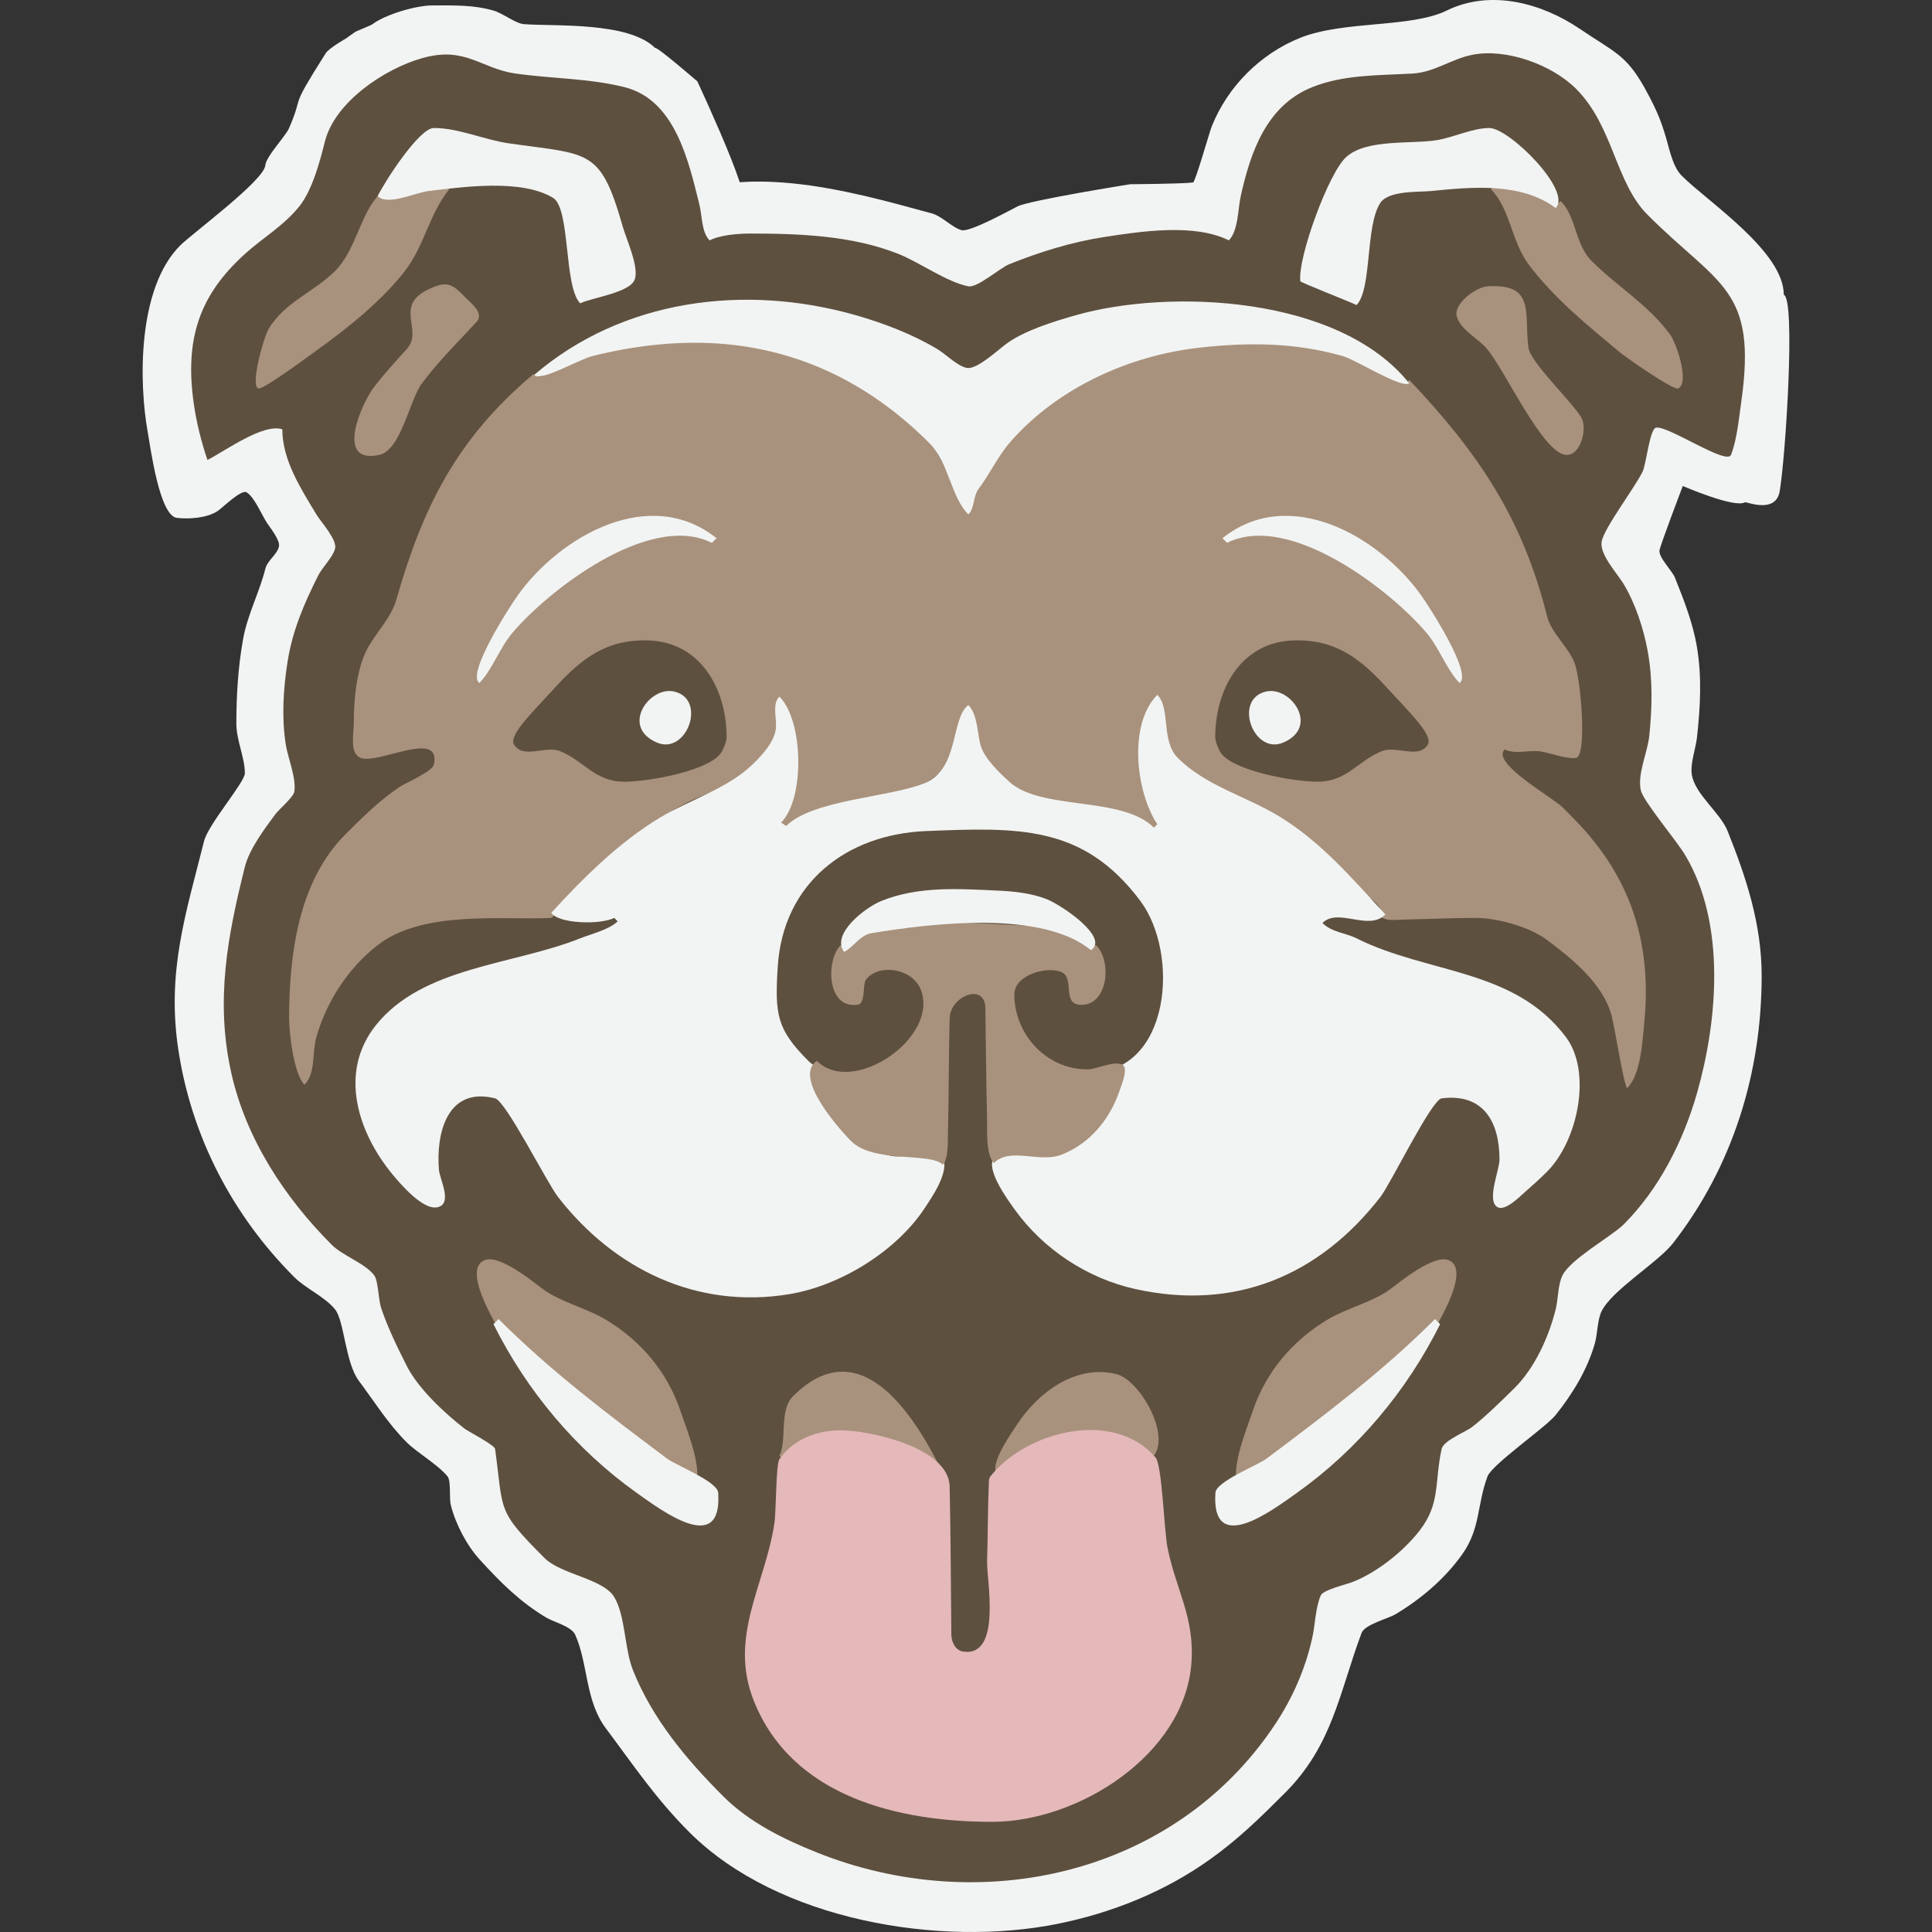 <?xml version="1.0" encoding="UTF-8" standalone="no"?>
<!DOCTYPE svg PUBLIC "-//W3C//DTD SVG 1.1//EN" "http://www.w3.org/Graphics/SVG/1.1/DTD/svg11.dtd">
<svg width="100%" height="100%" viewBox="0 0 1080 1080" version="1.1" xmlns="http://www.w3.org/2000/svg" xmlns:xlink="http://www.w3.org/1999/xlink" xml:space="preserve" xmlns:serif="http://www.serif.com/" style="fill-rule:evenodd;clip-rule:evenodd;stroke-linejoin:round;stroke-miterlimit:2;">
    <rect x="0" y="0" width="1080" height="1080" fill="#333333" stroke="none"/>
    <g id="Logo-Set">
        <clipPath id="_clip1">
            <rect x="0" y="0" width="1080" height="1080"/>
        </clipPath>
        <g clip-path="url(#_clip1)">
            <g>
                <path d="M406.192,102.979C434.08,140.163 389.814,45.484 389.814,45.484C389.814,45.484 367.175,25.878 366.224,26.83C351.401,12.007 309.894,14.81 292.949,13.507C288.131,13.136 281.141,7.414 275.82,5.894C264.475,2.653 253.883,3.039 241.561,3.039C232.713,3.039 215.622,7.981 208.254,13.507C207.594,14.002 204.488,15.262 204.488,15.262L198.709,17.734L193.319,21.565C193.319,21.565 183.929,26.858 182.071,29.785C160.923,63.112 170.428,51.118 161.625,71.556C159.488,76.517 148.84,87.117 148.302,92.492C147.447,101.041 107.392,130.547 100.721,137.218C76.731,161.208 77.574,214.03 82.64,241.896C84.051,249.657 89.104,288.263 98.818,289.478C105.191,290.274 115.588,289.717 121.657,285.671C124.349,283.876 134.859,273.418 137.834,275.203C142.299,277.882 146.438,288.109 149.254,292.332C151.135,295.155 156.795,302.136 155.915,305.655C154.812,310.066 149.487,313.288 148.302,318.026C145.034,331.099 138.406,343.43 135.931,357.043C133.088,372.682 132.125,388.768 132.125,404.624C132.125,413.805 136.883,423.54 136.883,432.221C136.883,437.388 116.466,460.598 114.044,470.286C104.056,510.236 92.956,543.048 99.769,587.336C107.184,635.531 129.99,679.411 164.48,713.901C170.915,720.336 181.716,724.979 187.319,731.982C192.51,738.471 192.963,761.712 200.641,771.95C209.325,783.528 216.825,795.747 227.287,806.209C233.25,812.172 244.499,818.489 250.126,825.241C252.28,827.826 250.967,837.169 252.029,841.419C254.659,851.94 260.928,863.899 268.207,871.871C280.056,884.848 290.604,895.396 305.32,904.226C309.45,906.704 319.416,909.163 321.498,913.742C328.78,929.764 327.05,950.645 338.627,966.081C353.941,986.501 366.542,1005.42 385.256,1024.13C434.973,1073.85 525.897,1088.5 590.807,1075.52C621.704,1069.34 651.193,1057.4 676.453,1039.36C692.106,1028.18 704.096,1016.47 718.324,1002.24C745.053,975.514 748.761,945.821 761.147,912.791C762.906,908.101 776.035,904.809 780.18,902.323C794.461,893.754 807.6,882.586 817.293,869.016C827.701,854.445 825.538,841.319 831.567,825.241C834.019,818.703 864.201,797.772 869.632,790.983C879.16,779.073 887.359,765.577 891.52,751.015C893.052,745.652 892.926,737.733 895.326,732.934C901.306,720.974 926.838,705.742 935.294,694.869C968.545,652.118 984.779,599.877 984.779,545.464C984.779,516.677 976.196,490.699 965.746,464.576C961.592,454.192 947.588,444.126 945.762,433.173C944.723,426.937 947.931,418.409 948.617,412.237C950.496,395.325 951.416,378.596 948.617,361.801C946.349,348.195 941.317,335.462 936.246,322.784C934.798,319.164 926.915,311.39 927.681,307.558C928.401,303.96 940.682,271.673 940.682,271.673C940.682,271.673 969.684,284.226 975.427,280.78C976.196,280.318 992.719,287.574 994.885,274.501C998.26,254.137 1003.77,167.021 997.15,164.815C997.15,140.496 954.739,112.888 940.052,98.201C934.589,92.738 932.898,81.497 930.536,74.411C929.243,70.531 927.418,63.425 919.117,48.717C908.806,30.447 902.335,29.156 883.038,16.076C862.122,1.898 833.471,-6.214 808.728,5.894C788.628,15.73 751.189,11.4 726.889,21.12C704.655,30.014 686.373,48.183 677.405,70.604C675.903,74.359 668.185,101.852 666.937,102.008C660.579,102.803 631.812,102.979 631.812,102.979C631.812,102.979 575.923,111.902 568.919,115.331C564.986,117.256 542.153,129.978 537.516,128.653C531.896,127.048 526.527,120.672 520.387,119.137C509.4,116.39 481.341,107.722 452.792,103.682C424.243,99.643 406.826,102.345 406.192,102.979Z" style="fill:rgb(242,244,243);fill-rule:nonzero;"/>
                <path d="M686.921,134.363C667.781,124.793 638.073,129.287 617.452,132.46C599.062,135.289 581.36,140.806 564.161,147.686C559.177,149.68 546.264,161.045 541.322,160.057C529.102,157.613 514.316,146.78 502.306,141.976C476.457,131.636 446.731,130.557 419.515,130.557C412.791,130.557 402.848,131.277 396.676,134.363C392.11,129.797 392.582,120.841 390.966,114.379C384.979,90.43 377.593,55.842 349.095,48.717C329.014,43.697 308.838,44.054 288.191,41.104C268.554,38.299 260.218,25.578 235.851,32.539C214.8,38.554 187.133,57.074 181.609,79.169C178.898,90.013 174.614,106.232 167.335,115.331C158.666,126.166 147,132.822 136.883,141.976C111.29,165.131 103.18,189.641 108.334,225.719C109.885,236.577 112.508,246.804 115.947,257.122C125.697,252.248 147.126,236.429 157.818,239.993C157.818,257.286 168.289,273.304 176.851,287.574C179.28,291.623 188.541,301.716 187.319,306.607C186.089,311.524 180.177,317.083 177.802,321.833C169.913,337.611 163.398,352.656 160.673,370.366C158.35,385.467 157.393,400.91 159.722,416.043C160.87,423.508 165.829,435.266 164.48,442.689C163.94,445.658 155.947,452.48 154.012,455.06C148.044,463.017 139.363,474.64 136.883,484.56C127.288,522.937 120.245,559.095 129.27,599.707C137.424,636.402 159.112,669.517 185.415,695.821C191.655,702.06 204.115,706.162 209.206,712.95C211.432,715.918 211.575,726.719 213.013,731.031C216.809,742.421 222.164,753.14 227.287,763.386C233.779,776.37 248.965,790.291 259.642,798.596C261.615,800.13 276.458,807.72 276.771,810.015C281.578,845.268 277.373,843.924 304.368,870.919C313.704,880.255 337.127,882.377 343.385,892.807C349.634,903.222 349.045,921.708 353.853,933.726C364.725,960.906 383.68,983.538 404.289,1004.15C418.856,1018.71 438.054,1028.12 456.628,1035.55C548.22,1072.19 656.566,1048.25 712.615,964.178C722.51,949.336 729.675,933.083 733.55,915.645C735.207,908.189 735.32,898.827 738.308,891.855C739.652,888.721 752.763,885.692 756.389,884.242C770.153,878.736 784.666,867.055 793.503,855.693C805.363,840.445 801.767,828.905 805.874,810.015C806.927,805.169 819.266,800.551 823.003,797.644C830.664,791.686 841.749,780.801 846.793,775.757C858.074,764.476 865.831,747.186 869.632,731.982C871.085,726.171 870.842,718.142 873.439,712.95C878.089,703.649 901.039,691.059 907.697,684.401C927.513,664.586 941.003,637.776 948.617,611.126C960.2,570.587 964.941,516.208 941.956,477.899C936.986,469.616 918.58,447.887 917.213,441.737C915.197,432.663 921.06,420.403 921.972,411.285C923.602,394.986 923.953,379.834 921.02,363.704C918.798,351.482 914.141,337.331 907.697,326.591C904.054,320.518 894.122,310.024 895.326,302.8C896.552,295.442 913.496,273.122 918.165,263.784C920.339,259.436 922.163,239.644 925.778,239.042C932.564,237.911 965.265,260.23 967.65,254.268C970.943,246.034 972.097,233.602 973.359,224.767C982.468,161.004 960.845,159.914 921.02,120.089C902.916,101.985 901.909,70.526 881.052,49.669C867.406,36.023 841.831,26.871 823.003,30.636C811.148,33.007 801.996,40.381 789.696,41.104C770.831,42.214 751.421,41.569 733.55,48.717C707.982,58.944 699.057,84.985 693.582,109.621C691.988,116.792 692.216,129.068 686.921,134.363Z" style="fill:rgb(94,80,63);fill-rule:nonzero;"/>
                <path d="M170.189,606.368C176.594,599.963 174.376,588.384 176.851,579.723C182.551,559.77 194.625,541.156 211.109,528.335C236.569,508.533 281.222,514.479 308.175,513.109C309.347,513.049 335.193,484.591 339.578,480.754C354.183,467.975 372.569,452.903 390.966,445.544C400.742,441.633 410.35,437.504 418.563,430.318C423.366,426.115 433.133,418.372 434.741,410.334C435.541,406.332 434.388,403.073 437.596,399.866C447.2,409.47 444.186,439.536 439.499,451.253C438.816,452.96 433.557,460.56 433.789,461.721C434.782,466.688 459.377,455.73 464.241,454.108C487.622,446.315 509.774,447.591 528,429.366C535.671,421.695 534.083,409.008 541.322,401.769C544.525,404.972 544.282,411.547 546.081,416.043C548.959,423.238 555.041,430.714 560.355,436.028C573.848,449.521 604.663,449.095 622.21,454.108C628.327,455.856 646.401,467.031 649.807,463.625C641.269,446.547 629.417,412.643 645.049,397.011C648.265,400.227 647.073,405.876 648.856,410.334C651.781,417.647 656.518,423.706 662.179,429.366C679.218,446.406 707.852,452.836 727.841,468.383C739.75,477.646 750.271,487.007 761.147,497.883C765.32,502.055 774.254,506.88 771.615,512.157C774.565,515.108 779.815,514.138 783.986,514.061C797.628,513.808 811.262,513.109 824.906,513.109C836.833,513.109 854.904,518.002 864.874,525.48C878.741,535.88 896.481,550.084 901.036,568.303C902.967,576.026 907.63,606.301 909.601,608.271C917.244,600.628 918.099,582.284 919.117,572.11C922.83,534.973 915.414,501.687 892.471,472.189C886.09,463.985 882.579,460.393 873.439,451.253C867.892,445.707 833.389,426.593 841.084,418.898C846.482,421.597 853.134,419.618 859.164,419.85C865.008,420.075 875.37,424.603 881.052,423.656C887.188,422.634 883.816,379.655 880.1,370.366C876.598,361.609 867.13,353.694 864.874,344.672C851.272,290.262 827.039,253.822 787.793,212.396C786.841,213.348 786.841,213.348 785.89,214.299C725.382,173.961 630.836,184.2 576.532,233.332C566.396,242.503 557.807,251.219 550.839,262.832C547.403,268.557 545.692,277.495 541.322,281.865C530.326,270.868 525.859,251.175 513.725,239.042C493.633,218.949 468.512,205.867 441.402,198.122C404.35,187.535 359.839,184.498 323.401,199.073C316.014,202.028 309.491,207.682 302.465,210.493C300.963,211.094 298.942,208.496 297.707,209.541C254.792,245.854 236.15,284.15 221.577,335.155C218.866,344.643 211.507,352.256 206.351,360.849C199.345,372.526 197.787,390.72 197.787,403.672C197.787,410.453 195.297,421.138 201.593,423.656C211.25,427.519 246.995,407.293 242.513,427.463C241.649,431.351 226.827,437.603 223.48,439.834C212.238,447.329 202.536,456.972 193.028,466.479C166.686,492.822 161.625,534.217 161.625,569.255C161.625,577.335 164.184,600.362 170.189,606.368Z" style="fill:rgb(169,146,125);fill-rule:nonzero;"/>
                <path d="M646.953,388.446C630.575,404.824 634.953,442.77 646.953,460.77C646.001,461.721 646.001,461.721 645.049,462.673C627.08,444.703 581.907,453.36 564.161,436.979C559.177,432.378 549.969,423.985 547.984,416.043C546.246,409.094 546.382,399.216 541.322,394.156C531.248,401.712 536.551,429.942 516.58,437.931C496.956,445.78 454.208,447.012 439.499,461.721C438.071,460.77 438.071,460.77 436.644,459.818C449.966,446.496 449.236,402.942 435.692,389.398C431.63,393.46 434.076,400.789 433.789,406.527C433.375,414.808 424.636,423.687 419.515,428.415C405.83,441.046 384.91,447.464 369.079,456.963C346.139,470.727 326.037,490.768 308.175,510.254C312.34,516.502 335.57,517.017 343.385,513.109C344.336,514.061 344.336,514.061 345.288,515.012C340.612,519.689 330.692,521.992 324.352,524.528C286.921,539.501 236.368,540.298 210.158,573.061C188.851,599.694 200.352,633.617 219.674,656.804C223.591,661.505 236.239,676.52 244.416,674.885C253.329,673.102 245.809,659.246 245.368,653.949C243.689,633.81 249.775,607.232 276.771,613.981C282.786,615.485 305.742,661.154 311.981,669.175C343.192,709.303 389.462,732.074 441.402,723.418C469.768,718.69 500.803,699.503 516.58,675.836C520.604,669.801 530.931,655.054 527.048,647.288C525.161,643.514 504.507,647.114 499.451,646.336C486.001,644.267 473.144,635.05 465.193,624.449C457.849,614.658 459.646,604.913 455.676,593.997C451.453,582.384 437.637,579.844 436.644,565.448C435.677,551.423 435.046,542.035 437.596,529.287C450.347,465.529 514.071,466.479 567.016,466.479C611.201,466.479 643.166,500.079 646.001,542.609C646.566,551.081 648.964,568.793 642.194,577.819C637.538,584.028 629.784,589.935 626.017,595.9C624.323,598.582 626.786,602.339 626.017,605.416C622.867,618.017 613.865,631.598 603.178,638.723C591.038,646.816 557.747,644.421 555.597,647.288C550.842,653.627 563.255,670.57 567.016,675.836C583.077,698.322 607.738,714.598 634.581,720.563C690.192,732.921 737.324,713.264 771.615,669.175C777.356,661.794 800.262,614.682 805.874,613.981C829.164,611.07 838.229,626.971 838.229,648.239C838.229,654.104 830.693,671.593 837.277,674.885C841.634,677.063 849.719,668.757 852.503,666.32C856.727,662.625 860.906,658.869 864.874,654.901C881.856,637.919 890.18,599.506 875.342,579.723C846.488,541.251 798.317,544.541 758.292,524.528C752.25,521.507 744.443,521.147 739.26,515.964C748.06,507.164 764.932,520.743 774.47,511.206C756.033,491.233 738.165,470.2 714.518,456.012C695.697,444.719 673.969,439.253 658.372,423.656C648.858,414.142 654.519,396.013 646.953,388.446Z" style="fill:rgb(242,244,243);fill-rule:nonzero;"/>
                <path d="M557.5,824.29C581.262,800.528 616.41,794.008 644.098,814.773C655.457,803.415 637.289,771.438 624.114,768.144C601.752,762.553 580.745,778.003 568.919,795.741C565.568,800.768 552.451,819.241 557.5,824.29Z" style="fill:rgb(169,146,125);fill-rule:nonzero;"/>
                <path d="M435.692,813.822C436.644,814.773 436.644,814.773 437.596,815.725C464.381,788.939 498.983,804.43 524.193,823.338C525.145,822.386 525.145,822.386 526.096,821.435C510.504,790.251 480.522,743.298 443.305,780.515C435.334,788.486 440.145,804.916 435.692,813.822Z" style="fill:rgb(169,146,125);fill-rule:nonzero;"/>
                <path d="M469.951,799.547C457.017,799.644 443.721,804.128 435.692,815.725C433.666,818.652 433.991,844.386 432.837,851.887C427.552,886.241 407.109,915.083 421.418,950.856C443.004,1004.82 502.894,1018.42 554.645,1018.42C602.976,1018.42 662.071,980.805 665.985,929.92C667.977,904.03 657.436,889.077 652.662,865.209C650.746,855.626 649.609,818.983 646.001,814.773C622.751,787.649 574.097,799.738 553.694,825.241C552.683,826.504 552.809,828.383 552.742,829.999C552.148,844.265 552.216,858.551 551.79,872.822C551.489,882.91 560.168,926.358 538.468,923.258C533.871,922.602 531.849,917.585 531.806,913.742C531.5,886.145 531.475,858.543 530.855,830.951C530.353,808.641 484.659,799.438 469.951,799.547Z" style="fill:rgb(229,184,186);fill-rule:nonzero;"/>
                <path d="M796.312,751.966C795.36,751.491 795.36,751.491 794.409,751.015C763.339,782.085 728.418,806.693 693.537,832.854C685.858,825.175 696.96,798.795 700.198,789.08C707.474,767.252 722.191,749.619 742.07,737.692C752.804,731.251 767.676,727.765 777.28,720.563C783.134,716.172 801.353,701.28 809.635,704.385C823.57,709.611 801.268,744.533 796.312,751.966Z" style="fill:rgb(169,146,125);fill-rule:nonzero;"/>
                <path d="M284.384,751.966C285.336,751.491 285.336,751.491 286.287,751.015C317.357,782.085 352.278,806.693 387.16,832.854C394.838,825.175 383.736,798.795 380.498,789.08C373.222,767.252 358.505,749.619 338.627,737.692C327.892,731.251 313.02,727.765 303.417,720.563C297.563,716.172 279.343,701.28 271.062,704.385C257.127,709.611 279.429,744.533 284.384,751.966Z" style="fill:rgb(169,146,125);fill-rule:nonzero;"/>
                <path d="M802.186,737.369C772.935,766.62 740.891,790.715 707.976,815.402C703.006,819.129 679.847,828.126 679.427,834.434C677.081,869.624 709.984,845.235 725.105,834.434C759.115,810.141 786.367,777.571 805.041,740.224C803.614,738.796 803.614,738.796 802.186,737.369Z" style="fill:rgb(242,244,243);fill-rule:nonzero;"/>
                <path d="M278.712,737.369C307.963,766.62 340.007,790.715 372.922,815.402C377.893,819.129 401.051,828.126 401.471,834.434C403.817,869.624 370.914,845.235 355.793,834.434C321.783,810.141 294.531,777.571 275.857,740.224C277.284,738.796 277.284,738.796 278.712,737.369Z" style="fill:rgb(242,244,243);fill-rule:nonzero;"/>
                <path d="M517.532,464.576C473.5,466.362 437.608,493.399 434.741,540.706C433.146,567.01 434.113,575.288 451.87,593.045C472.935,614.11 532.643,579.849 516.58,553.077C508.802,540.114 493.182,534.956 482.322,547.367C479.518,550.572 483.569,557.717 478.515,559.738C469.847,563.206 466.462,550.216 467.096,544.513C472.49,495.965 528.238,494.939 567.016,499.786C592.328,502.95 609.602,516.682 614.597,541.658C615.541,546.375 616.531,552.556 613.646,556.884C603.054,572.772 599.256,544.854 593.662,541.658C589.796,539.449 584.791,540.706 580.339,540.706C579.353,540.706 575.386,542.899 574.629,543.561C548.289,566.608 582.223,599.707 608.888,599.707C654.595,599.707 659.487,532.994 637.436,503.593C605.592,461.134 569.495,462.469 517.532,464.576Z" style="fill:rgb(94,80,63);fill-rule:nonzero;"/>
                <path d="M471.854,530.238C470.902,529.287 470.902,529.287 469.951,528.335C461.658,536.627 461.978,564.14 479.467,561.642C484.147,560.973 481.933,550.118 484.225,547.367C491.795,538.284 510.091,541.613 514.677,553.077C525.386,579.849 476.736,613.153 456.628,593.045C442.889,602.205 470.044,632.155 475.66,637.772C488.471,650.583 519.837,643.883 527.048,651.094C530.302,647.841 529.794,637.217 529.903,633.013C530.455,611.765 530.28,590.502 530.855,569.255C531.195,556.646 550.63,549.122 550.839,563.545C551.142,584.481 551.28,605.42 551.79,626.352C551.9,630.844 550.975,645.521 555.597,650.143C564.765,640.975 581.118,650.402 593.662,645.385C609.87,638.901 620.734,625.071 626.017,609.223C626.979,606.337 631.237,596.371 626.968,594.949C621.664,593.18 612.769,597.803 607.936,597.803C584.476,597.803 567.016,577.753 567.016,555.932C567.016,544.618 586.1,539.78 593.662,543.561C600.597,547.029 593.968,560.721 603.178,561.642C619.146,563.239 622.075,537.716 612.694,528.335C608.179,530.592 603.433,521.975 598.42,520.722C587.434,517.976 575.393,517.374 564.161,516.915C540.416,515.946 510.167,513.174 487.08,519.77C480.669,521.602 477.459,527.436 471.854,530.238Z" style="fill:rgb(169,146,125);fill-rule:nonzero;"/>
                <path d="M471.854,532.141C476.994,529.572 480.763,522.726 487.08,521.674C520.977,516.024 582.857,508.705 609.839,531.19C620.334,524.193 593.787,506.117 585.097,502.641C577.042,499.419 566.964,498.27 558.452,497.883C536.116,496.868 513.793,495.191 492.79,503.593C483.612,507.264 464.383,522.181 471.854,532.141Z" style="fill:rgb(242,244,243);fill-rule:nonzero;"/>
                <path d="M723.082,357.994C694.381,358.818 679.308,384.5 679.308,412.237C679.308,414.543 681.509,419.919 683.114,421.753C691.491,431.327 723.336,436.979 736.405,436.979C753.201,436.979 758.75,425.377 772.567,419.85C780.581,416.644 793.351,424.636 798.261,416.043C800.742,411.701 790.105,400.583 787.793,397.963C784.08,393.755 780.128,389.763 776.373,385.591C760.319,367.753 746.423,357.324 723.082,357.994Z" style="fill:rgb(94,80,63);fill-rule:nonzero;"/>
                <path d="M362.417,357.994C391.119,358.818 406.192,384.5 406.192,412.237C406.192,414.543 403.99,419.919 402.385,421.753C394.008,431.327 362.164,436.979 349.095,436.979C332.299,436.979 326.75,425.377 312.933,419.85C304.919,416.644 292.149,424.636 287.239,416.043C284.757,411.701 295.395,400.583 297.707,397.963C301.42,393.755 305.372,389.763 309.126,385.591C325.181,367.753 339.077,357.324 362.417,357.994Z" style="fill:rgb(94,80,63);fill-rule:nonzero;"/>
                <path d="M707.856,386.543C689.139,390.644 700.6,422.28 717.373,415.092C737.827,406.326 721.628,383.526 707.856,386.543Z" style="fill:rgb(242,244,243);fill-rule:nonzero;"/>
                <path d="M376.714,386.543C395.431,390.644 383.97,422.28 367.198,415.092C346.744,406.326 362.943,383.526 376.714,386.543Z" style="fill:rgb(242,244,243);fill-rule:nonzero;"/>
                <path d="M683.355,300.869C684.646,302.16 684.646,302.16 685.937,303.451C721.063,285.889 778.194,330.675 797.823,354.23C804.5,362.242 809.091,374.965 815.897,381.771C823.328,376.817 799.075,339.286 794.38,332.714C770.924,299.874 720.731,270.969 683.355,300.869Z" style="fill:rgb(242,244,243);fill-rule:nonzero;"/>
                <path d="M400.524,300.869C399.233,302.16 399.233,302.16 397.942,303.451C362.817,285.889 305.685,330.675 286.056,354.23C279.38,362.242 274.788,374.965 267.983,381.771C260.552,376.817 284.804,339.286 289.499,332.714C312.956,299.874 363.148,270.969 400.524,300.869Z" style="fill:rgb(242,244,243);fill-rule:nonzero;"/>
                <path d="M833.471,105.814C844.062,116.405 845.06,135.223 854.406,147.686C868.794,166.869 887.438,181.873 905.794,197.17C908.61,199.517 935.555,218.452 938.149,217.154C944.529,213.964 937.311,191.929 933.391,186.702C920.671,169.742 904.27,160.436 889.616,145.783C880.431,136.597 881.157,121.145 872.487,112.476C871.06,113.427 871.06,113.427 869.632,114.379C863.432,108.179 839.628,99.657 833.471,105.814Z" style="fill:rgb(169,146,125);fill-rule:nonzero;"/>
                <path d="M831.567,160.057C824.948,160.474 812.07,170.08 814.438,177.186C816.922,184.637 825.309,188.526 830.616,194.315C840.857,205.488 863.056,255.591 876.294,254.268C884.277,253.469 887.239,238.885 883.907,233.332C878.362,224.09 855.519,202.661 854.406,194.315C851.869,175.283 858.529,158.359 831.567,160.057Z" style="fill:rgb(169,146,125);fill-rule:nonzero;"/>
                <path d="M758.292,170.525C767.029,161.788 763.162,126.107 771.615,113.427C776.324,106.364 792.868,107.496 800.164,106.766C822.901,104.492 850.469,101.91 869.632,116.282C879.064,106.85 843.744,71.556 832.519,71.556C823.481,71.556 812.907,76.592 803.97,78.217C789.628,80.825 764.338,77.284 752.583,87.734C742.665,96.549 725.286,144.378 726.889,157.202C726.979,157.922 754.417,168.587 758.292,170.525Z" style="fill:rgb(242,244,243);fill-rule:nonzero;"/>
                <path d="M212.061,108.669C201.4,119.33 199.133,139.678 187.319,151.492C175.506,163.305 159.296,168.697 150.205,183.847C147.189,188.875 139.752,216.206 144.496,217.154C147.541,217.763 175.505,196.908 177.802,195.267C194.886,183.065 213.58,167.892 226.335,151.492C237.033,137.738 239.959,119.712 251.077,105.814C241.196,95.933 219,115.608 212.061,108.669Z" style="fill:rgb(169,146,125);fill-rule:nonzero;"/>
                <path d="M243.464,160.057C217.517,169.694 237.742,183.94 227.287,195.267C221.001,202.077 214.891,208.894 209.206,216.203C202.381,224.977 186.64,259.917 212.061,254.268C224.202,251.57 228.981,223.46 235.851,214.299C245.272,201.739 254.967,192.322 266.303,180.041C270.755,175.219 263.949,170.074 260.594,166.718C254.334,160.459 251.501,157.072 243.464,160.057Z" style="fill:rgb(169,146,125);fill-rule:nonzero;"/>
                <path d="M211.109,109.621C216.714,115.226 232.087,107.657 239.658,106.766C259.279,104.458 291.353,99.908 309.126,110.572C318.975,116.482 315.098,160.319 324.352,169.573C330.89,166.305 351.995,163.741 354.804,156.25C357.388,149.36 350.113,133.646 348.143,126.75C335.584,82.795 329.865,86.618 284.384,80.121C270.572,78.147 256.506,71.556 242.513,71.556C234.497,71.556 215.705,100.429 211.109,109.621Z" style="fill:rgb(242,244,243);fill-rule:nonzero;"/>
                <path d="M298.659,209.541C301.524,213.84 323.889,200.855 331.014,199.073C355.379,192.982 381.169,190.029 406.192,192.412C450.706,196.651 488.16,216.331 519.435,247.606C530.461,258.633 531.561,277.813 541.322,287.574C544.914,283.983 543.848,277.545 547.032,273.3C553.43,264.769 557.863,254.871 565.113,246.655C591.524,216.722 631.145,198.715 670.743,194.315C698.394,191.243 724.26,191.525 750.679,199.073C758.254,201.237 783.281,217.307 787.793,214.299C748.429,165.095 653.477,161.32 601.275,176.234C589.21,179.681 572.424,184.787 562.258,192.412C557.767,195.78 547.001,205.735 541.322,205.735C536.381,205.735 528.442,197.816 524.193,195.267C510.478,187.038 494.298,180.744 478.515,176.234C416.078,158.395 347.863,167.366 298.659,209.541Z" style="fill:rgb(242,244,243);fill-rule:nonzero;"/>
            </g>
        </g>
    </g>
</svg>
